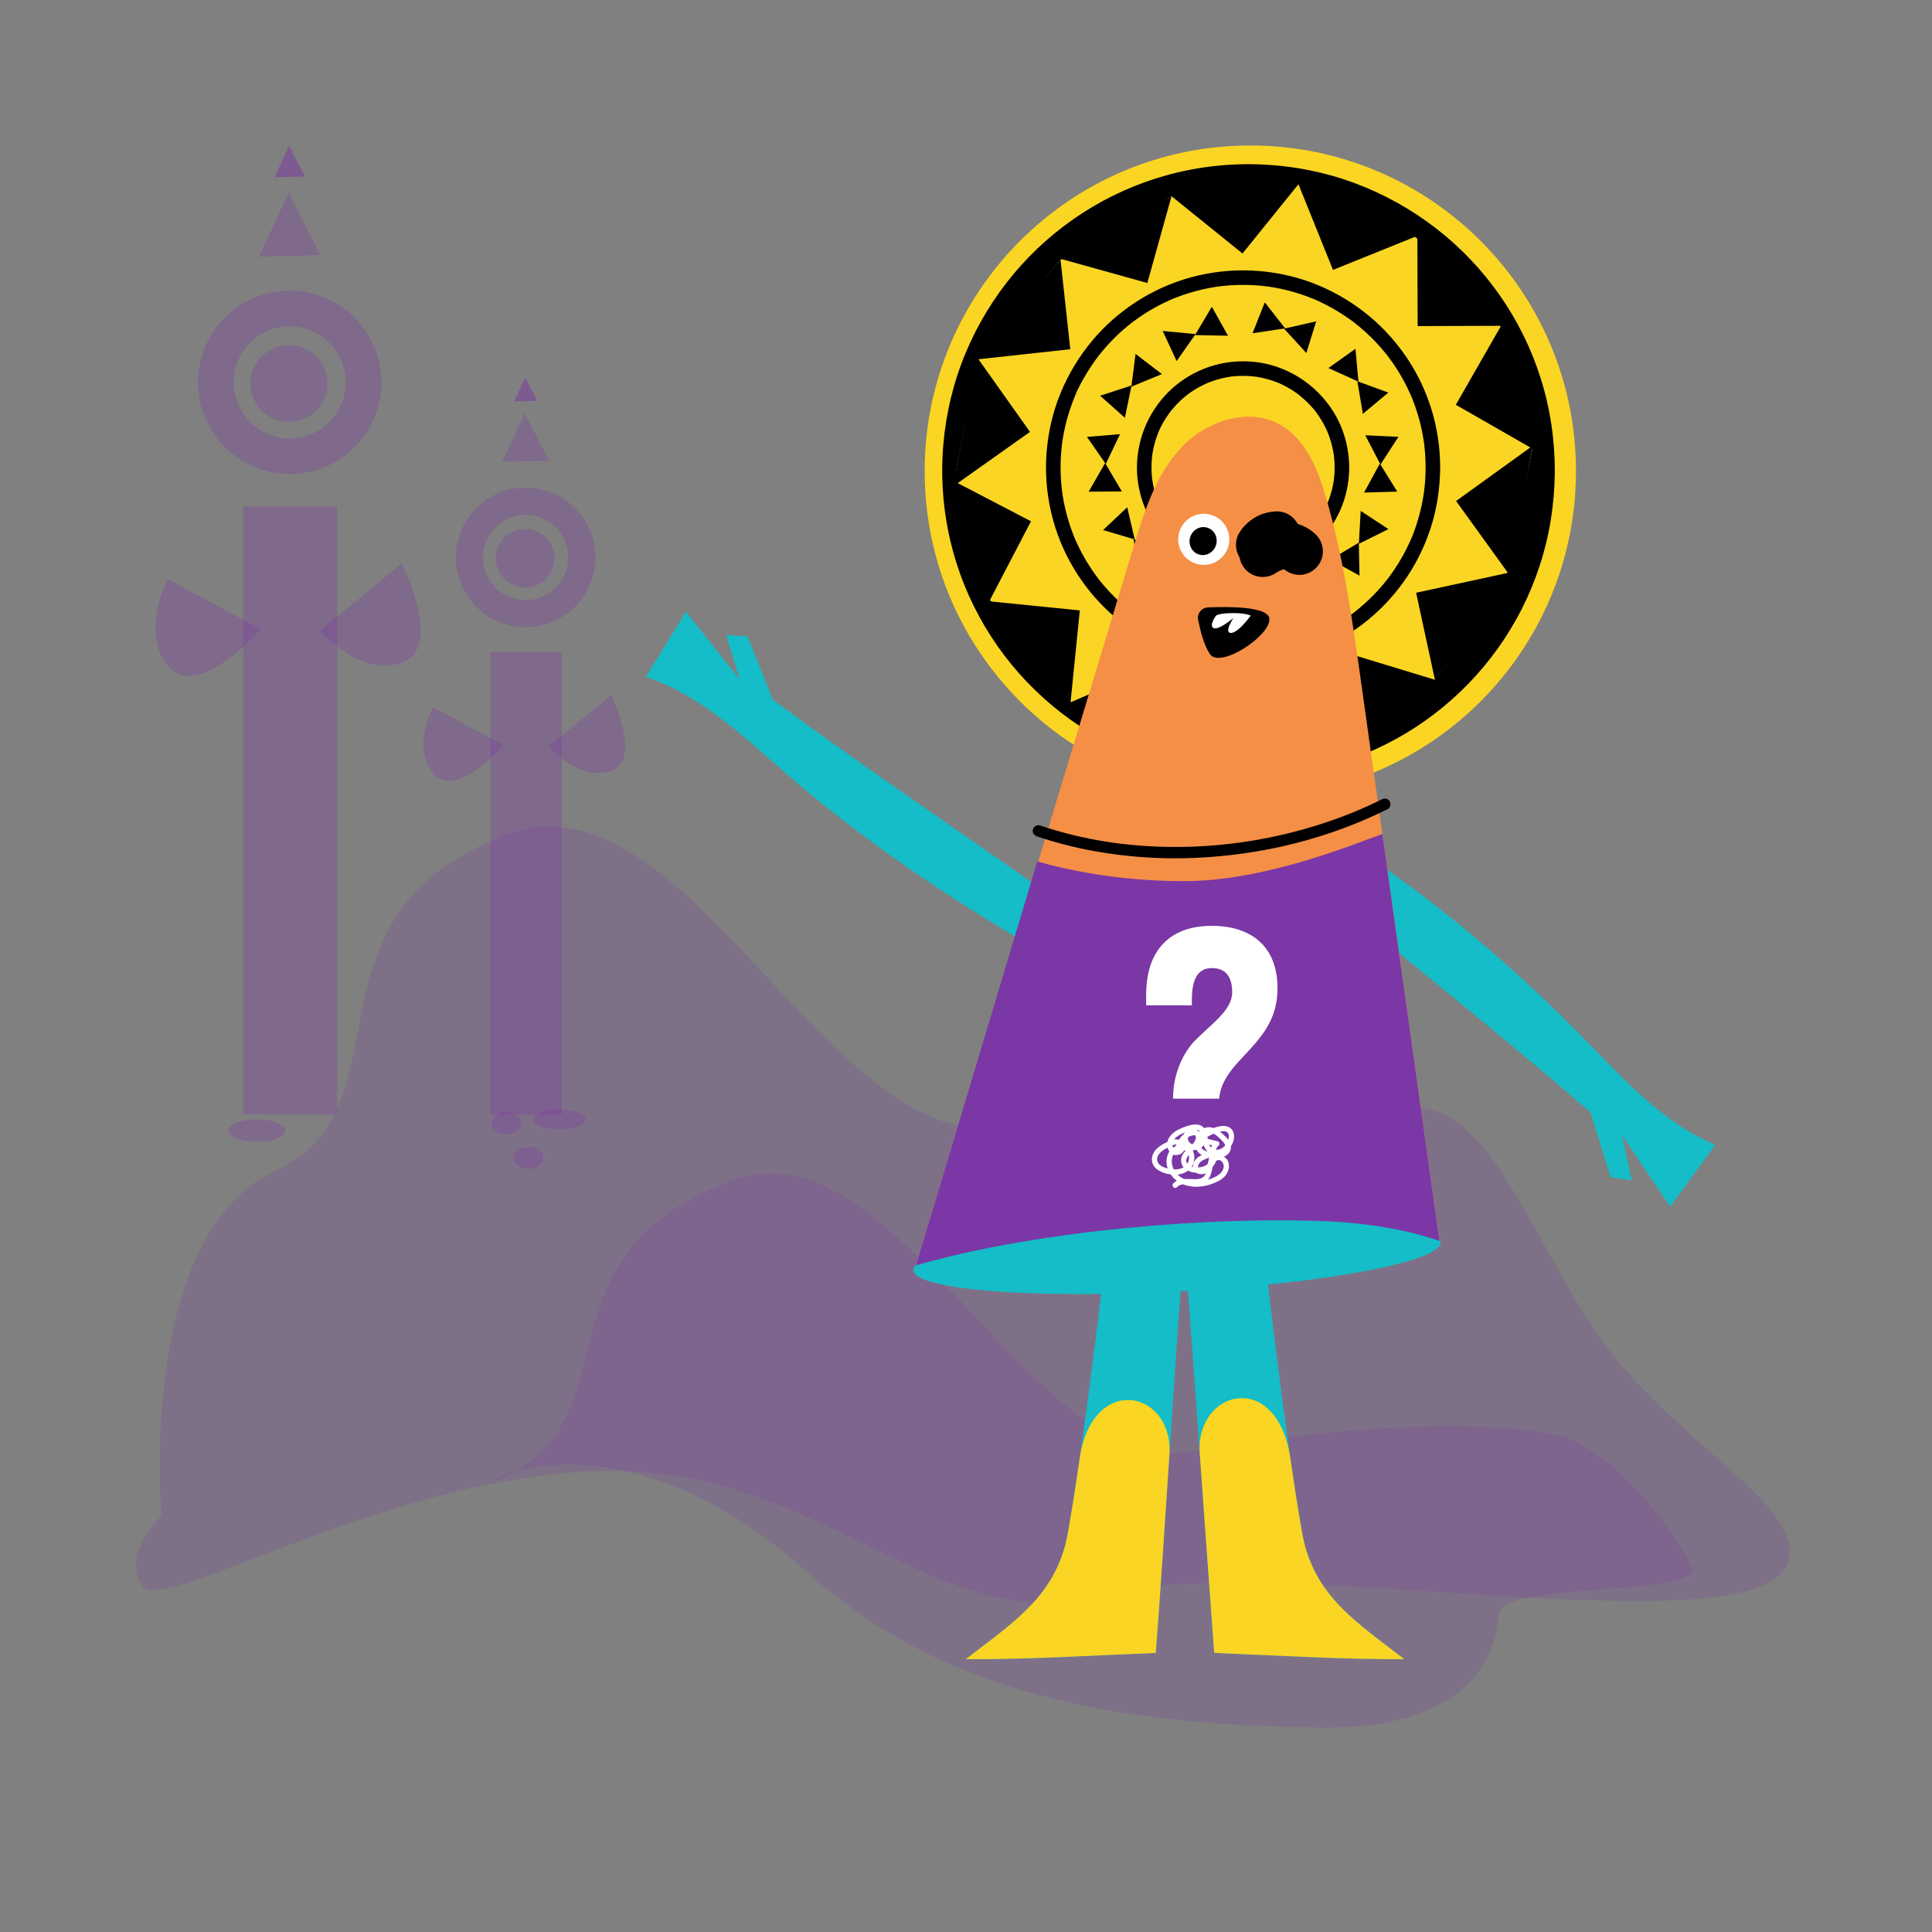 <svg width="192" height="192" viewBox="0 0 192 192" fill="none" xmlns="http://www.w3.org/2000/svg">
<rect x="0" y="0" width="192" height="192" fill="#808080" stroke="none"/>
<path opacity="0.2" d="M177.831 154.664C178.468 149.449 167.565 143.747 160.318 134.684C153.511 126.17 149.113 111.697 142.064 110.263C132.097 108.236 111.775 109.838 100.129 111.99C82.405 115.263 68.407 76.364 50.549 82.882C28.89 90.789 41.194 109.925 27.381 116.338C13.568 122.752 16.035 150.625 16.035 150.625C16.035 150.625 12.088 154.325 14.062 157.531C16.035 160.738 37.99 146.678 59.944 146.185C81.899 145.693 93.245 163.206 109.772 158.519C126.297 153.833 176.598 164.777 177.831 154.664Z" fill="#7B37A5"/>
<path opacity="0.2" d="M148.959 160.389C149.222 157.03 169.894 158.809 168.113 155.601C164.568 149.219 158.996 143.486 154.659 142.604C145.446 140.731 129.397 142.211 118.632 144.2C102.249 147.226 89.309 111.266 72.799 117.293C52.778 124.601 62.994 140.778 50.226 146.708C44.804 149.225 59.954 137.928 80.396 156.391C93.778 168.479 111.23 171.438 131.21 171.685C144.942 171.854 148.549 165.632 148.959 160.389Z" fill="#7B37A5"/>
<path d="M157.831 110.348C146.915 100.877 135.423 92.043 124.508 82.572C127.377 81.623 131.573 82.299 134.114 83.933C142.648 89.423 150.413 96.059 157.509 103.312C161.418 107.307 165.301 111.615 170.456 113.774C168.963 115.825 167.47 117.875 165.977 119.924C164.381 117.551 162.785 115.177 161.189 112.804C161.513 114.305 161.838 115.806 162.164 117.307C161.466 117.206 160.766 117.103 160.068 117.001C159.392 114.835 158.716 112.668 158.04 110.502L157.831 110.348Z" fill="#14BDC7"/>
<path d="M124.256 79.182C142.129 79.182 156.618 64.693 156.618 46.82C156.618 28.947 142.129 14.458 124.256 14.458C106.383 14.458 91.894 28.947 91.894 46.82C91.894 64.693 106.383 79.182 124.256 79.182Z" fill="#FBD523"/>
<path d="M115.548 32.89L118.816 33.202L116.932 35.882L115.548 32.89Z" fill="black"/>
<path d="M122.04 33.365L118.757 33.3L120.432 30.485L122.04 33.365Z" fill="black"/>
<path d="M109.329 39.326L112.449 38.31L111.791 41.521L109.329 39.326Z" fill="black"/>
<path d="M115.472 37.176L112.435 38.424L112.851 35.173L115.472 37.176Z" fill="black"/>
<path d="M108.19 48.863L109.826 46.016L111.488 48.839L108.19 48.863Z" fill="black"/>
<path d="M111.306 43.147L109.891 46.109L108.019 43.419L111.306 43.147Z" fill="black"/>
<path d="M113.157 56.82L112.657 53.575L115.719 54.742L113.157 56.82Z" fill="black"/>
<path d="M112.022 50.41L112.766 53.608L109.625 52.675L112.022 50.41Z" fill="black"/>
<path d="M120.778 61.547L119.111 58.717L122.388 58.668L120.778 61.547Z" fill="black"/>
<path d="M117.35 56.011L119.225 58.708L115.961 59.004L117.35 56.011Z" fill="black"/>
<path d="M130.877 60.688L127.808 59.518L130.337 57.435L130.877 60.688Z" fill="black"/>
<path d="M124.744 58.505L127.89 59.439L125.526 61.708L124.744 58.505Z" fill="black"/>
<path d="M137.981 52.582L135.042 54.045L135.224 50.772L137.981 52.582Z" fill="black"/>
<path d="M132.219 55.609L135.039 53.929L135.104 57.205L132.219 55.609Z" fill="black"/>
<path d="M125.692 30.051L127.719 32.633L124.478 33.118L125.692 30.051Z" fill="black"/>
<path d="M129.824 35.083L127.607 32.66L130.802 31.934L129.824 35.083Z" fill="black"/>
<path d="M134.703 34.66L135.002 37.93L132.018 36.576L134.703 34.66Z" fill="black"/>
<path d="M135.439 41.128L134.895 37.89L137.973 39.016L135.439 41.128Z" fill="black"/>
<path d="M138.975 43.411L137.191 46.166L135.68 43.258L138.975 43.411Z" fill="black"/>
<path d="M135.558 48.951L137.129 46.068L138.855 48.855L135.558 48.951Z" fill="black"/>
<path d="M123.479 25.193L129.038 18.306L132.472 26.821L140.764 23.477L128.957 18.106L129.011 18.242L116.167 19.292L123.479 25.193Z" fill="black"/>
<path d="M116.422 19.511L104.97 25.602L114.022 28.124L116.422 19.511Z" fill="black"/>
<path d="M114.514 66.286L106.39 69.797L107.31 60.662L98.413 59.767L106.369 70.011L106.384 69.865L118.243 74.91L114.514 66.286Z" fill="black"/>
<path d="M102.459 51.806L95.178 48.011L102.357 42.92L97.237 35.7L106.363 34.706L105.396 25.817L97.023 35.724L97.169 35.708L94.799 47.813L94.529 47.673L94.705 48.286L94.692 48.356L94.719 48.335L98.115 60.139L102.459 51.806Z" fill="black"/>
<path d="M149.937 57.042L152.272 44.577L152.435 44.672L149.424 32.379L149.827 32.377L140.856 23.01L140.886 32.406L149.173 32.38L144.677 40.227L152.082 44.469L144.705 49.79L149.856 56.931L140.731 58.906L142.603 67.555L133.818 64.884L131.217 73.439L142.808 67.619L142.669 67.576L149.881 56.968L149.937 57.042Z" fill="black"/>
<path d="M123.52 67.983L118.401 75.314L125.164 74.285L131.225 73.362L123.52 67.983Z" fill="black"/>
<path d="M141.675 46.587C141.67 47.086 141.648 47.585 141.605 48.082C141.584 48.327 141.557 48.573 141.527 48.817C141.524 48.844 141.521 48.87 141.516 48.897C141.508 48.961 141.473 48.981 141.521 48.867C141.502 48.913 141.505 48.98 141.497 49.029C141.478 49.154 141.459 49.279 141.439 49.404C141.279 50.356 141.046 51.293 140.742 52.208C140.593 52.656 140.44 53.114 140.242 53.543C140.294 53.431 140.262 53.495 140.232 53.563C140.208 53.62 140.183 53.676 140.158 53.731C140.109 53.844 140.058 53.955 140.006 54.065C139.906 54.279 139.801 54.491 139.694 54.7C139.265 55.535 138.772 56.336 138.224 57.097C138.158 57.189 138.091 57.28 138.025 57.37C137.993 57.411 137.963 57.452 137.932 57.495C137.917 57.516 137.848 57.606 137.909 57.525C137.97 57.446 137.898 57.539 137.886 57.555C137.742 57.739 137.594 57.921 137.444 58.098C137.143 58.454 136.83 58.8 136.503 59.134C136.177 59.466 135.838 59.788 135.488 60.096C135.313 60.25 135.135 60.402 134.955 60.549C134.868 60.62 134.781 60.69 134.692 60.76C134.651 60.791 134.611 60.825 134.57 60.856C134.721 60.744 134.546 60.874 134.51 60.901C133.763 61.464 132.973 61.973 132.149 62.419C131.734 62.644 131.313 62.853 130.883 63.046C130.778 63.092 130.674 63.136 130.571 63.182C130.496 63.215 130.62 63.162 130.623 63.16C130.599 63.171 130.574 63.181 130.55 63.19C130.485 63.217 130.42 63.244 130.355 63.269C130.135 63.358 129.914 63.442 129.689 63.521C128.785 63.844 127.857 64.097 126.915 64.278C126.676 64.324 126.437 64.365 126.196 64.401C126.142 64.409 126.088 64.417 126.034 64.425C125.846 64.452 126.12 64.416 125.984 64.433C125.857 64.449 125.732 64.465 125.605 64.479C125.113 64.533 124.619 64.568 124.125 64.582C123.131 64.612 122.131 64.566 121.145 64.441C121.067 64.431 120.995 64.428 121.121 64.438C121.058 64.433 120.995 64.42 120.933 64.411C120.808 64.392 120.683 64.373 120.558 64.351C120.319 64.31 120.079 64.265 119.842 64.215C119.37 64.116 118.903 63.999 118.439 63.865C117.982 63.732 117.527 63.58 117.081 63.412C116.973 63.372 116.867 63.33 116.761 63.288C116.712 63.269 116.663 63.249 116.614 63.23C116.59 63.22 116.564 63.209 116.541 63.2C116.534 63.197 116.378 63.132 116.482 63.176C116.576 63.215 116.424 63.151 116.4 63.139C116.343 63.116 116.287 63.09 116.232 63.065C116.12 63.016 116.009 62.964 115.898 62.911C115.048 62.513 114.226 62.049 113.444 61.528C113.249 61.398 113.057 61.265 112.867 61.127C112.776 61.061 112.685 60.994 112.595 60.928C112.554 60.896 112.513 60.864 112.472 60.834C112.443 60.812 112.361 60.755 112.494 60.852C112.465 60.831 112.438 60.809 112.411 60.788C112.044 60.5 111.688 60.198 111.343 59.884C110.654 59.256 110.011 58.576 109.42 57.853C109.349 57.766 109.28 57.679 109.21 57.59C109.194 57.569 109.094 57.441 109.154 57.52C109.211 57.596 109.158 57.525 109.148 57.511C109.123 57.476 109.096 57.441 109.071 57.408C108.93 57.221 108.793 57.031 108.66 56.839C108.393 56.455 108.14 56.06 107.902 55.657C107.663 55.251 107.44 54.838 107.232 54.417C107.128 54.205 107.028 53.993 106.931 53.777C106.886 53.674 106.835 53.57 106.795 53.464C106.84 53.579 106.816 53.513 106.787 53.443C106.76 53.378 106.734 53.313 106.708 53.248C106.354 52.362 106.069 51.447 105.853 50.516C105.744 50.044 105.654 49.567 105.582 49.087C105.575 49.034 105.567 48.98 105.559 48.926C105.54 48.791 105.576 49.065 105.552 48.875C105.537 48.749 105.521 48.623 105.508 48.497C105.481 48.251 105.461 48.006 105.443 47.761C105.375 46.765 105.385 45.764 105.473 44.771C105.495 44.526 105.521 44.28 105.552 44.037C105.556 44.011 105.563 43.981 105.563 43.956C105.563 43.959 105.543 44.097 105.556 44.013C105.565 43.95 105.573 43.888 105.582 43.824C105.601 43.699 105.622 43.574 105.643 43.449C105.725 42.971 105.825 42.498 105.942 42.027C106.059 41.562 106.194 41.103 106.346 40.648C106.422 40.422 106.501 40.199 106.586 39.975C106.627 39.868 106.669 39.762 106.71 39.656C106.729 39.606 106.749 39.557 106.768 39.508C106.778 39.484 106.789 39.459 106.798 39.435C106.833 39.35 106.827 39.356 106.797 39.439C107.123 38.566 107.608 37.722 108.095 36.931C108.341 36.532 108.602 36.142 108.876 35.764C108.942 35.672 109.009 35.582 109.077 35.491C109.109 35.45 109.14 35.409 109.17 35.368C109.218 35.303 109.139 35.409 109.137 35.412C109.162 35.377 109.191 35.344 109.216 35.309C109.36 35.126 109.508 34.945 109.66 34.768C110.263 34.057 110.92 33.39 111.621 32.774C111.797 32.621 111.974 32.47 112.156 32.323C112.244 32.252 112.332 32.182 112.419 32.112C112.478 32.067 112.529 32.019 112.437 32.098C112.489 32.054 112.548 32.014 112.601 31.973C112.975 31.693 113.36 31.427 113.754 31.174C114.546 30.667 115.377 30.22 116.235 29.837C116.33 29.794 116.427 29.749 116.523 29.712C116.349 29.779 116.528 29.711 116.569 29.693C116.634 29.666 116.699 29.641 116.764 29.614C116.984 29.527 117.207 29.443 117.431 29.364C117.88 29.204 118.338 29.063 118.799 28.938C119.264 28.813 119.734 28.705 120.208 28.615C120.437 28.572 120.668 28.533 120.9 28.498C120.963 28.488 121.025 28.48 121.088 28.471C121.172 28.458 121.033 28.477 121.031 28.479C121.067 28.474 121.102 28.469 121.139 28.465C121.265 28.449 121.39 28.434 121.517 28.42C122.508 28.316 123.507 28.289 124.502 28.338C124.996 28.363 125.488 28.407 125.979 28.471C126.123 28.49 125.86 28.453 126.003 28.474C126.057 28.482 126.11 28.49 126.164 28.498C126.289 28.517 126.414 28.537 126.539 28.558C126.788 28.601 127.035 28.648 127.282 28.7C128.219 28.9 129.142 29.171 130.039 29.511C130.137 29.549 130.235 29.587 130.333 29.627C130.39 29.649 130.447 29.673 130.504 29.696C130.567 29.722 130.688 29.766 130.55 29.715C130.77 29.798 130.984 29.905 131.198 30.005C131.624 30.206 132.042 30.423 132.452 30.654C132.86 30.885 133.259 31.132 133.649 31.392C133.843 31.522 134.035 31.657 134.225 31.793C134.317 31.859 134.407 31.926 134.497 31.994C134.545 32.03 134.595 32.065 134.641 32.103C134.531 32.01 134.627 32.092 134.679 32.133C135.412 32.709 136.103 33.341 136.744 34.02C137.064 34.359 137.373 34.711 137.666 35.073C137.737 35.16 137.806 35.249 137.876 35.336C137.897 35.363 137.919 35.39 137.939 35.419C137.938 35.417 137.857 35.309 137.906 35.374C137.943 35.423 137.979 35.471 138.015 35.518C138.155 35.705 138.293 35.895 138.426 36.087C138.961 36.858 139.437 37.668 139.851 38.511C139.955 38.723 140.055 38.937 140.15 39.152C140.175 39.207 140.199 39.264 140.224 39.32C140.235 39.344 140.299 39.496 140.261 39.402C140.219 39.306 140.294 39.484 140.305 39.51C140.329 39.567 140.351 39.624 140.373 39.681C140.549 40.123 140.707 40.572 140.85 41.027C141.136 41.948 141.352 42.892 141.494 43.845C141.502 43.899 141.499 43.981 141.521 44.033C141.519 44.03 141.502 43.891 141.513 43.976C141.516 44.003 141.519 44.03 141.524 44.057C141.538 44.174 141.553 44.291 141.565 44.409C141.591 44.645 141.611 44.88 141.629 45.118C141.663 45.609 141.678 46.098 141.675 46.587C141.673 46.966 142.009 47.328 142.398 47.311C142.792 47.294 143.119 46.993 143.122 46.587C143.133 44.545 142.834 42.49 142.214 40.542C141.619 38.671 140.745 36.882 139.616 35.273C138.494 33.67 137.148 32.233 135.601 31.031C134.003 29.788 132.246 28.8 130.351 28.089C128.455 27.378 126.443 26.983 124.421 26.889C122.371 26.794 120.292 27.027 118.312 27.573C116.408 28.099 114.573 28.921 112.915 29.997C111.284 31.056 109.8 32.353 108.553 33.845C107.256 35.395 106.213 37.114 105.434 38.979C104.651 40.849 104.188 42.836 104.017 44.855C103.844 46.902 104.005 48.981 104.476 50.981C104.929 52.911 105.69 54.779 106.707 56.48C107.703 58.149 108.953 59.678 110.397 60.98C111.854 62.294 113.504 63.399 115.285 64.221C117.165 65.087 119.145 65.644 121.199 65.898C123.246 66.151 125.328 66.062 127.352 65.668C129.306 65.288 131.202 64.591 132.949 63.635C134.662 62.698 136.242 61.49 137.601 60.087C138.956 58.687 140.112 57.08 140.994 55.343C141.899 53.557 142.541 51.637 142.857 49.657C143.02 48.642 143.112 47.618 143.122 46.589C143.125 46.211 142.786 45.848 142.398 45.865C142.004 45.883 141.678 46.182 141.675 46.587Z" fill="black"/>
<path d="M132.635 46.524C132.632 46.782 132.621 47.042 132.599 47.3C132.589 47.419 132.576 47.536 132.562 47.654C132.538 47.844 132.576 47.571 132.556 47.705C132.545 47.776 132.534 47.848 132.523 47.919C132.44 48.403 132.322 48.882 132.168 49.347C132.13 49.464 132.089 49.581 132.044 49.697C132.025 49.746 132.006 49.795 131.987 49.844C131.975 49.877 131.962 49.909 131.948 49.942C131.942 49.96 131.896 50.072 131.934 49.977C131.97 49.887 131.9 50.052 131.886 50.083C131.861 50.139 131.835 50.196 131.81 50.251C131.758 50.362 131.704 50.471 131.649 50.581C131.425 51.013 131.17 51.429 130.885 51.823C130.855 51.866 130.824 51.907 130.794 51.949C130.749 52.009 130.689 52.105 130.765 51.988C130.7 52.088 130.613 52.18 130.536 52.27C130.379 52.455 130.217 52.634 130.048 52.807C129.878 52.979 129.703 53.147 129.522 53.307C129.432 53.388 129.339 53.465 129.245 53.543C129.206 53.576 129.164 53.608 129.123 53.641C129.095 53.663 129.019 53.728 129.147 53.624C129.12 53.646 129.092 53.666 129.065 53.687C128.677 53.978 128.267 54.243 127.839 54.474C127.632 54.586 127.421 54.691 127.206 54.787C127.15 54.813 127.095 54.843 127.038 54.862C127.173 54.818 127.062 54.852 126.992 54.879C126.878 54.925 126.762 54.968 126.647 55.011C126.178 55.178 125.697 55.31 125.208 55.403C125.092 55.425 124.978 55.446 124.862 55.464C124.828 55.468 124.644 55.494 124.744 55.481C124.843 55.47 124.75 55.479 124.733 55.483C124.687 55.487 124.642 55.494 124.596 55.498C124.351 55.525 124.102 55.543 123.855 55.551C123.338 55.566 122.823 55.541 122.309 55.479C122.176 55.464 122.43 55.498 122.258 55.471C122.195 55.462 122.133 55.452 122.071 55.441C121.948 55.421 121.822 55.397 121.699 55.37C121.455 55.319 121.211 55.258 120.972 55.188C120.735 55.118 120.499 55.041 120.268 54.954C120.219 54.935 120.169 54.916 120.12 54.897C120.089 54.884 119.922 54.818 120.011 54.854C120.108 54.894 119.924 54.816 119.905 54.806C119.85 54.781 119.793 54.756 119.737 54.73C119.295 54.523 118.87 54.284 118.464 54.013C118.371 53.951 118.277 53.886 118.186 53.822C118.136 53.787 118.087 53.75 118.038 53.714C118.018 53.698 117.997 53.682 117.977 53.666C117.839 53.563 118.056 53.733 117.98 53.668C117.793 53.513 117.604 53.362 117.426 53.198C117.074 52.878 116.746 52.531 116.445 52.164C116.407 52.116 116.371 52.067 116.331 52.023C116.279 51.963 116.363 52.064 116.365 52.067C116.343 52.04 116.322 52.012 116.301 51.985C116.229 51.888 116.157 51.79 116.088 51.69C115.948 51.491 115.818 51.287 115.695 51.078C115.571 50.867 115.454 50.653 115.347 50.435C115.296 50.334 115.248 50.231 115.201 50.126C115.176 50.071 115.146 50.015 115.127 49.958C115.179 50.113 115.122 49.946 115.1 49.889C114.919 49.436 114.773 48.97 114.664 48.497C114.607 48.251 114.56 48.004 114.522 47.756C114.517 47.729 114.514 47.702 114.509 47.675C114.488 47.533 114.519 47.693 114.512 47.705C114.525 47.67 114.496 47.582 114.493 47.542C114.479 47.406 114.466 47.27 114.457 47.132C114.422 46.625 114.427 46.115 114.469 45.609C114.481 45.482 114.495 45.354 114.509 45.227C114.526 45.083 114.49 45.346 114.512 45.203C114.523 45.132 114.534 45.061 114.545 44.99C114.588 44.743 114.639 44.496 114.701 44.252C114.761 44.011 114.83 43.772 114.91 43.536C114.946 43.427 114.984 43.319 115.024 43.212C115.046 43.155 115.068 43.096 115.09 43.039C115.1 43.015 115.109 42.99 115.12 42.966C115.153 42.881 115.149 42.887 115.119 42.969C115.283 42.525 115.532 42.094 115.779 41.692C115.906 41.484 116.04 41.282 116.183 41.085C116.217 41.036 116.254 40.987 116.29 40.938C116.306 40.917 116.322 40.897 116.338 40.876C116.396 40.795 116.255 40.976 116.32 40.9C116.398 40.807 116.472 40.712 116.55 40.618C116.863 40.249 117.202 39.903 117.566 39.584C117.65 39.51 117.736 39.437 117.823 39.366C117.87 39.328 117.918 39.291 117.964 39.252C118.026 39.2 117.923 39.283 117.92 39.285C117.946 39.263 117.975 39.242 118.002 39.222C118.195 39.076 118.395 38.937 118.599 38.807C119.009 38.544 119.44 38.311 119.884 38.112C119.91 38.101 120.087 38.023 119.991 38.064C119.897 38.104 120.051 38.041 120.074 38.031C120.196 37.982 120.32 37.936 120.445 37.892C120.679 37.809 120.915 37.735 121.154 37.67C121.387 37.607 121.623 37.553 121.859 37.507C121.982 37.483 122.107 37.461 122.231 37.442C122.258 37.437 122.426 37.417 122.323 37.428C122.217 37.44 122.335 37.426 122.362 37.423C122.399 37.418 122.435 37.415 122.47 37.41C122.983 37.355 123.502 37.341 124.019 37.366C124.275 37.379 124.53 37.404 124.785 37.434C124.869 37.444 124.729 37.428 124.728 37.426C124.742 37.436 124.791 37.436 124.809 37.437C124.872 37.447 124.934 37.456 124.995 37.467C125.119 37.488 125.244 37.512 125.368 37.539C125.855 37.642 126.333 37.781 126.799 37.955C126.856 37.977 126.914 37.999 126.971 38.022C127.011 38.037 127.193 38.104 127.017 38.039C127.131 38.082 127.242 38.137 127.353 38.189C127.575 38.294 127.792 38.406 128.004 38.527C128.216 38.647 128.422 38.775 128.624 38.91C128.718 38.973 128.811 39.036 128.902 39.103C128.951 39.138 129 39.174 129.049 39.211C129.069 39.226 129.09 39.242 129.111 39.258C129.191 39.317 129.011 39.177 129.087 39.241C129.46 39.551 129.823 39.866 130.159 40.219C130.325 40.395 130.485 40.577 130.637 40.764C130.673 40.81 130.719 40.856 130.751 40.906C130.688 40.805 130.719 40.864 130.764 40.925C130.841 41.03 130.917 41.134 130.992 41.242C131.264 41.635 131.506 42.048 131.718 42.477C131.772 42.586 131.824 42.697 131.875 42.809C131.896 42.857 131.923 42.904 131.938 42.954C131.878 42.776 131.948 42.98 131.965 43.023C132.057 43.253 132.139 43.486 132.212 43.721C132.361 44.2 132.474 44.689 132.548 45.183C132.559 45.262 132.58 45.329 132.551 45.207C132.565 45.267 132.567 45.333 132.573 45.397C132.586 45.515 132.597 45.633 132.605 45.751C132.629 46.006 132.637 46.264 132.635 46.524C132.633 46.902 132.969 47.265 133.359 47.248C133.751 47.23 134.081 46.929 134.082 46.524C134.092 44.369 133.444 42.213 132.201 40.446C130.955 38.672 129.217 37.323 127.188 36.56C125.141 35.789 122.828 35.705 120.722 36.286C118.694 36.847 116.827 38.034 115.478 39.652C114.066 41.345 113.212 43.41 113.025 45.609C112.842 47.77 113.361 49.99 114.474 51.852C115.549 53.649 117.174 55.137 119.08 56.011C121.129 56.95 123.407 57.224 125.621 56.792C127.695 56.387 129.641 55.312 131.109 53.795C132.576 52.278 133.595 50.31 133.932 48.223C134.022 47.661 134.077 47.094 134.084 46.524C134.087 46.146 133.748 45.783 133.36 45.8C132.963 45.818 132.638 46.119 132.635 46.524Z" fill="black"/>
<path d="M153.176 46.971C153.149 50.053 152.661 53.047 151.684 55.988C150.76 58.765 149.401 61.399 147.671 63.801C146.016 66.099 143.886 68.277 141.627 69.98C139.277 71.748 136.652 73.178 133.921 74.155C131.028 75.19 128.04 75.754 124.996 75.846C121.899 75.939 118.889 75.566 115.917 74.701C113.059 73.87 110.391 72.621 107.902 70.956C105.5 69.353 103.325 67.364 101.474 65.097C99.673 62.891 98.114 60.248 97.059 57.607C95.938 54.798 95.251 51.819 95.047 48.842C94.832 45.728 95.094 42.654 95.851 39.649C96.581 36.75 97.719 34.055 99.287 31.509C100.826 29.011 102.712 26.786 104.935 24.839C107.112 22.931 109.615 21.335 112.296 20.139C114.956 18.952 117.991 18.138 120.885 17.829C123.968 17.502 127.089 17.647 130.086 18.28C133.036 18.903 135.81 19.953 138.414 21.431C140.975 22.885 143.24 24.666 145.262 26.811C147.276 28.946 148.944 31.357 150.245 34.016C151.543 36.665 152.436 39.57 152.875 42.529C153.087 43.94 153.184 45.49 153.176 46.971C153.171 47.832 154.511 47.833 154.515 46.971C154.534 43.794 154.067 40.607 153.106 37.577C152.18 34.654 150.81 31.866 149.05 29.353C147.298 26.853 145.186 24.614 142.775 22.742C140.325 20.841 137.616 19.319 134.713 18.23C131.753 17.12 128.617 16.494 125.461 16.349C122.272 16.202 119.047 16.559 115.969 17.408C113.007 18.225 110.16 19.5 107.581 21.17C105.02 22.828 102.702 24.866 100.747 27.206C98.761 29.581 97.151 32.231 95.959 35.088C94.746 37.991 94.01 41.076 93.744 44.211C93.473 47.406 93.715 50.652 94.45 53.773C95.156 56.773 96.332 59.672 97.911 62.319C99.472 64.938 101.434 67.329 103.7 69.368C105.967 71.408 108.535 73.116 111.305 74.391C114.185 75.716 117.237 76.577 120.382 76.967C123.575 77.363 126.829 77.234 129.986 76.618C133.025 76.026 135.971 74.95 138.685 73.464C141.361 72 143.821 70.12 145.943 67.929C148.058 65.743 149.856 63.234 151.23 60.521C152.636 57.743 153.621 54.754 154.113 51.681C154.363 50.121 154.499 48.546 154.514 46.967C154.522 46.109 153.184 46.108 153.176 46.971Z" fill="black"/>
<path d="M118.205 75.765L127.48 76.553L137.143 73.61L147.153 65.969L151.836 58.089L153.717 48.055L153.591 42.425L150.524 32.847L149.01 31.991L152.295 44.55L149.797 56.946L142.61 67.622L136.079 70.589L131.24 73.086L119.299 74.326L118.205 75.765Z" fill="black"/>
<path d="M118.746 75.331L113.54 70.67L106.39 69.797L103.223 63.725L98.431 59.715L94.799 47.813L97.237 35.7L105.396 25.817L116.422 19.511L129.038 18.306L140.467 23.366L149.827 32.377L148.306 29.334L144.224 24.829L135.74 19.386L127.683 17.266L120.069 17.079L113.548 18.721L105.933 23.121L101.069 27.912L96.927 34.03L94.708 40.884L93.817 47.628L96.885 59.118L100.921 65.518L105.508 70.124L114.623 74.943L118.746 75.331Z" fill="black"/>
<path d="M90.984 125.874C98.196 102.064 105.406 78.256 112.619 54.445C113.681 50.937 114.815 47.3 117.288 44.592C119.761 41.885 123.988 40.406 127.193 42.19C129.738 43.608 130.938 46.576 131.758 49.371C133.509 55.332 134.38 61.51 135.246 67.663C137.779 85.662 140.518 105.338 143.052 123.336C143.052 123.336 138.908 121.661 131.706 121.363C120.681 120.906 103.506 122.163 91.012 125.754" fill="#F58F46"/>
<path d="M117.153 128.338C131.621 127.567 143.266 125.379 143.163 123.451C143.06 121.523 131.249 120.585 116.781 121.356C102.313 122.126 90.668 124.314 90.771 126.242C90.874 128.17 102.685 129.109 117.153 128.338Z" fill="#14BDC7"/>
<path d="M103.046 83.116C105.218 83.853 107.456 84.393 109.721 84.747C112.038 85.11 114.38 85.295 116.723 85.298C119.095 85.301 121.463 85.119 123.811 84.779C126.112 84.445 128.39 83.945 130.618 83.278C132.852 82.611 135.037 81.775 137.145 80.778C137.4 80.657 137.653 80.534 137.906 80.407C138.179 80.271 138.255 79.886 138.109 79.636C137.946 79.359 137.612 79.297 137.338 79.434C135.316 80.439 133.278 81.256 131.112 81.945C128.919 82.641 126.676 83.178 124.405 83.552C122.176 83.919 119.864 84.127 117.559 84.163C116.414 84.182 115.268 84.158 114.123 84.092C113.548 84.058 112.974 84.014 112.4 83.959C112.114 83.93 111.829 83.9 111.544 83.867C111.412 83.851 111.281 83.835 111.15 83.819C110.994 83.8 110.887 83.786 110.774 83.77C108.531 83.46 106.311 82.972 104.15 82.291C103.88 82.206 103.613 82.119 103.345 82.029C103.057 81.93 102.729 82.141 102.652 82.423C102.568 82.732 102.758 83.018 103.046 83.116Z" fill="black"/>
<path d="M114.219 111.475C113.264 111.392 112.299 111.817 111.729 112.587C111.152 113.361 111.072 114.504 111.578 115.334C112.077 116.151 113.065 116.583 114.001 116.403C114.978 116.214 115.752 115.282 115.942 114.335C116.173 113.182 115.624 112.061 114.534 111.602C114.278 111.494 113.966 111.719 113.899 111.963C113.817 112.261 114.002 112.489 114.26 112.598C114.2 112.573 114.284 112.614 114.287 112.615C114.327 112.639 114.368 112.661 114.406 112.685C114.48 112.734 114.454 112.714 114.52 112.774C114.664 112.905 114.707 112.961 114.8 113.125C114.878 113.263 114.891 113.298 114.932 113.467C114.967 113.611 114.976 113.77 114.96 113.944C114.91 114.52 114.477 115.155 113.947 115.344C113.866 115.372 113.782 115.394 113.698 115.408C113.61 115.423 113.763 115.405 113.673 115.41C113.637 115.412 113.6 115.413 113.564 115.413C113.518 115.413 113.473 115.41 113.428 115.408C113.416 115.408 113.328 115.394 113.402 115.407C113.312 115.391 113.223 115.369 113.136 115.339C112.915 115.264 112.693 115.119 112.514 114.884C112.555 114.94 112.49 114.845 112.482 114.832C112.462 114.8 112.443 114.769 112.425 114.736C112.384 114.66 112.379 114.655 112.349 114.561C112.289 114.378 112.275 114.284 112.273 114.118C112.269 113.836 112.34 113.55 112.485 113.301C112.835 112.706 113.532 112.444 114.218 112.505C114.496 112.528 114.734 112.25 114.734 111.988C114.735 111.692 114.498 111.499 114.219 111.475Z" fill="white"/>
<path d="M77.036 69.701C88.656 78.294 100.804 86.204 112.424 94.795C109.637 95.964 106.515 96.405 102.74 94.186C93.994 89.041 85.547 83.368 77.906 76.69C73.697 73.012 69.49 69.02 64.181 67.269C65.51 65.109 66.838 62.948 68.168 60.788C69.945 63.03 71.721 65.271 73.498 67.513C73.057 66.042 72.616 64.571 72.175 63.1C72.88 63.147 73.585 63.195 74.289 63.241C75.132 65.348 75.974 67.456 76.818 69.563L77.036 69.701Z" fill="#14BDC7"/>
<path d="M90.984 125.874C94.953 112.767 103.09 85.596 103.09 85.596C103.09 85.596 109.153 87.569 117.644 87.569C126.031 87.569 135.157 83.621 137.377 82.882C139.093 95.142 141.396 111.574 143.05 123.336C143.05 123.336 138.907 121.661 131.704 121.363C120.679 120.906 103.505 122.163 91.011 125.754" fill="#7B37A5"/>
<path d="M106.25 151.635C105.975 153.226 105.782 154.137 105.128 155.614C103.396 159.531 99.965 161.81 95.981 164.885C102.374 164.908 107.538 164.563 114.859 164.264C115.795 151.876 116.585 138.057 117.519 125.669C117.519 125.669 113.388 126.012 109.602 127.046C109.604 127.044 107.883 142.189 106.25 151.635Z" fill="#14BDC7"/>
<path d="M129.28 151.635C129.556 153.226 129.749 154.137 130.403 155.614C132.135 159.531 135.566 161.81 139.55 164.885C133.156 164.908 127.993 164.563 120.672 164.264C119.736 151.876 118.8 138.057 117.864 125.669C117.864 125.669 121.65 125.325 125.781 125.669C125.781 125.669 127.649 142.189 129.28 151.635Z" fill="#14BDC7"/>
<path d="M106.25 151.635C105.975 153.226 105.782 154.137 105.128 155.614C103.396 159.531 99.965 161.81 95.981 164.885C102.374 164.908 107.538 164.563 114.859 164.264C115.336 157.946 115.776 151.257 116.214 144.574C116.637 138.153 108.542 136.381 107.295 144.965C106.957 147.314 106.602 149.605 106.25 151.635Z" fill="#FBD523"/>
<path d="M129.28 151.635C129.556 153.226 129.749 154.137 130.403 155.614C132.135 159.531 135.566 161.81 139.55 164.885C133.156 164.908 127.993 164.563 120.671 164.264C120.192 157.913 119.712 151.184 119.232 144.466C118.776 138.08 126.948 135.992 128.243 144.984C128.587 147.367 128.938 149.656 129.28 151.635Z" fill="#FBD523"/>
<path d="M119.628 56.14C121.031 56.14 122.168 55.002 122.168 53.6C122.168 52.197 121.031 51.06 119.628 51.06C118.225 51.06 117.088 52.197 117.088 53.6C117.088 55.002 118.225 56.14 119.628 56.14Z" fill="white"/>
<path d="M120.833 54.213C121.086 53.485 120.723 52.697 120.023 52.453C119.323 52.21 118.55 52.604 118.297 53.332C118.044 54.061 118.406 54.849 119.107 55.092C119.807 55.335 120.58 54.942 120.833 54.213Z" fill="black"/>
<path d="M118.444 99.909H113.903V98.879C113.903 94.26 116.422 92.008 120.429 92.008C124.399 92.008 126.956 94.108 126.956 98.191C126.994 103.839 121.536 105.137 121.154 109.183H116.575C116.575 106.74 117.53 104.756 118.637 103.535C120.317 101.779 122.453 100.444 122.453 98.612C122.453 97.01 121.766 96.207 120.431 96.207C119.095 96.207 118.447 97.238 118.447 99.298V99.909H118.444Z" fill="white"/>
<path d="M117.226 114.292C117.451 113.781 117.692 113.197 118.219 112.931C118.434 112.821 118.711 112.775 118.93 112.897C119.096 112.989 119.237 113.182 119.229 113.379C119.219 113.599 119.01 113.729 118.813 113.759C118.594 113.792 118.382 113.706 118.228 113.55C117.945 113.26 117.988 112.782 118.431 112.706C118.591 112.677 118.748 112.726 118.816 112.885C118.904 113.094 118.781 113.336 118.668 113.51C118.383 113.949 117.891 114.202 117.593 114.636C117.315 115.04 117.283 115.57 117.592 115.967C117.878 116.335 118.353 116.501 118.803 116.542C119.389 116.596 120.065 116.404 120.486 115.983C120.909 115.562 121.055 114.873 120.732 114.351C120.643 114.208 120.443 114.177 120.321 114.299C119.948 114.669 119.376 114.726 118.979 115.07C118.623 115.378 118.391 115.917 118.68 116.346C118.934 116.726 119.452 116.762 119.842 116.593C120.299 116.395 120.516 115.917 120.61 115.451C120.716 114.916 120.67 114.246 121.102 113.846C121.245 113.714 121.173 113.455 120.986 113.41C120.454 113.281 119.922 113.151 119.39 113.022C119.443 113.062 119.495 113.102 119.546 113.143C119.39 112.788 119.935 112.516 120.211 112.546C120.676 112.597 121.07 112.98 121.385 113.293C121.67 113.578 122.049 114.077 121.585 114.387C121.387 114.52 121.145 114.541 120.912 114.536C120.654 114.531 120.386 114.514 120.131 114.47C119.748 114.403 119.143 114.131 119.348 113.634C119.525 113.2 120.087 112.91 120.486 112.722C120.713 112.616 120.953 112.533 121.197 112.475C121.412 112.422 121.682 112.367 121.889 112.475C122.263 112.669 122.109 113.233 121.959 113.521C121.769 113.884 121.438 114.216 121.01 114.256C120.606 114.292 120.269 114.079 120.143 113.697C119.927 113.046 120.04 112.128 119.267 111.825C118.786 111.639 118.179 111.825 117.717 111.993C117.258 112.16 116.786 112.384 116.438 112.736C116.13 113.046 115.944 113.458 116.001 113.898C116.051 114.288 116.297 114.682 116.7 114.775C117.079 114.862 117.508 114.661 117.685 114.316C117.894 113.908 117.646 113.467 117.248 113.303C116.765 113.102 116.282 113.334 115.853 113.559C115.413 113.789 114.971 114.048 114.697 114.478C114.449 114.869 114.387 115.359 114.61 115.776C114.818 116.164 115.231 116.398 115.632 116.544C116.457 116.845 117.565 116.859 118.224 116.192C118.752 115.659 118.896 114.668 118.334 114.102C117.66 113.425 116.51 113.798 116.121 114.592C115.712 115.423 115.985 116.397 116.605 117.041C117.299 117.761 118.319 118.027 119.294 117.92C119.813 117.863 120.314 117.723 120.792 117.518C121.249 117.321 121.696 117.036 121.943 116.59C122.171 116.178 122.223 115.644 121.946 115.242C121.699 114.884 121.237 114.668 120.809 114.813C120.41 114.948 120.181 115.328 120.054 115.706C119.919 116.107 119.932 116.647 119.599 116.951C119.348 117.18 118.979 117.19 118.657 117.187C118.281 117.182 117.902 117.138 117.527 117.182C117.172 117.225 116.841 117.343 116.596 117.613C116.371 117.861 116.738 118.23 116.965 117.981C117.186 117.738 117.495 117.69 117.81 117.684C118.174 117.677 118.537 117.722 118.901 117.703C119.259 117.685 119.615 117.608 119.899 117.377C120.25 117.092 120.364 116.653 120.458 116.23C120.527 115.912 120.619 115.431 120.974 115.307C121.373 115.168 121.655 115.646 121.61 115.983C121.545 116.469 121.119 116.784 120.709 116.984C120.25 117.206 119.729 117.356 119.223 117.404C118.317 117.489 117.353 117.225 116.795 116.461C116.349 115.85 116.236 114.709 117.071 114.349C117.4 114.208 117.828 114.25 118.04 114.565C118.225 114.839 118.197 115.222 118.065 115.51C117.695 116.327 116.601 116.309 115.874 116.077C115.533 115.967 115.127 115.77 115.014 115.401C114.88 114.957 115.248 114.544 115.584 114.314C115.79 114.174 116.015 114.06 116.236 113.946C116.442 113.841 116.685 113.713 116.924 113.748C117.052 113.765 117.253 113.855 117.239 114.014C117.228 114.145 117.071 114.242 116.955 114.265C116.604 114.341 116.471 113.881 116.515 113.613C116.583 113.195 116.985 112.915 117.331 112.73C117.764 112.497 118.298 112.291 118.795 112.272C119.191 112.258 119.352 112.497 119.436 112.847C119.517 113.187 119.533 113.545 119.653 113.877C119.793 114.262 120.054 114.56 120.447 114.699C121.328 115.013 122.166 114.379 122.499 113.589C122.651 113.228 122.704 112.793 122.533 112.429C122.334 112.006 121.876 111.859 121.436 111.903C120.95 111.952 120.469 112.133 120.04 112.361C119.634 112.576 119.2 112.864 118.955 113.263C118.711 113.659 118.751 114.132 119.053 114.484C119.376 114.861 119.867 114.967 120.34 115.014C120.811 115.062 121.319 115.111 121.754 114.889C122.152 114.687 122.394 114.275 122.316 113.827C122.236 113.366 121.86 113.003 121.526 112.704C121.188 112.4 120.803 112.11 120.342 112.036C119.927 111.97 119.506 112.118 119.237 112.446C119.124 112.582 119.044 112.741 119.017 112.916C118.988 113.114 119.017 113.414 119.219 113.509C119.452 113.618 119.759 113.646 120.011 113.706C120.29 113.775 120.568 113.843 120.847 113.911C120.809 113.765 120.771 113.619 120.732 113.475C120.317 113.858 120.23 114.416 120.16 114.949C120.105 115.374 120.036 116.002 119.549 116.145C119.409 116.186 119.212 116.191 119.115 116.062C118.974 115.877 119.147 115.629 119.28 115.496C119.465 115.31 119.721 115.22 119.957 115.119C120.226 115.003 120.478 114.875 120.687 114.666C120.551 114.649 120.413 114.631 120.277 114.614C120.632 115.185 120.093 115.766 119.56 115.933C119.086 116.08 118.459 116.086 118.072 115.727C117.606 115.296 118.119 114.766 118.461 114.463C118.889 114.085 119.402 113.615 119.364 112.986C119.33 112.426 118.825 112.088 118.292 112.204C117.764 112.318 117.424 112.818 117.541 113.349C117.665 113.906 118.224 114.329 118.794 114.284C119.381 114.24 119.87 113.748 119.721 113.138C119.557 112.46 118.811 112.161 118.186 112.383C117.438 112.647 117.076 113.349 116.776 114.029C116.642 114.333 117.091 114.599 117.226 114.292Z" fill="white"/>
<path opacity="0.3" d="M28.788 28.886C23.754 28.886 19.672 32.966 19.672 38.001C19.672 43.036 23.753 47.116 28.788 47.116C33.821 47.116 37.903 43.036 37.903 38.001C37.903 32.966 33.821 28.886 28.788 28.886ZM28.788 43.569C25.711 43.569 23.217 41.076 23.217 37.999C23.217 34.923 25.711 32.429 28.788 32.429C31.864 32.429 34.358 34.923 34.358 37.999C34.358 41.076 31.864 43.569 28.788 43.569Z" fill="#7B37A5"/>
<path opacity="0.3" d="M28.718 41.935C30.83 41.935 32.541 40.224 32.541 38.112C32.541 36 30.83 34.288 28.718 34.288C26.606 34.288 24.894 36 24.894 38.112C24.894 40.224 26.606 41.935 28.718 41.935Z" fill="#7B37A5"/>
<path opacity="0.3" d="M52.238 48.464C48.408 48.464 45.303 51.569 45.303 55.399C45.303 59.229 48.408 62.334 52.238 62.334C56.068 62.334 59.173 59.229 59.173 55.399C59.173 51.569 56.068 48.464 52.238 48.464ZM52.238 59.637C49.898 59.637 48 57.74 48 55.399C48 53.058 49.897 51.16 52.238 51.16C54.578 51.16 56.477 53.057 56.477 55.399C56.475 57.739 54.578 59.637 52.238 59.637Z" fill="#7B37A5"/>
<path opacity="0.3" d="M52.184 58.391C53.791 58.391 55.093 57.089 55.093 55.483C55.093 53.876 53.791 52.574 52.184 52.574C50.578 52.574 49.276 53.876 49.276 55.483C49.276 57.089 50.578 58.391 52.184 58.391Z" fill="#7B37A5"/>
<g opacity="0.3">
<path d="M25.512 113.469C27.079 113.469 28.349 112.972 28.349 112.359C28.349 111.746 27.079 111.249 25.512 111.249C23.945 111.249 22.674 111.746 22.674 112.359C22.674 112.972 23.945 113.469 25.512 113.469Z" fill="#7B37A5"/>
</g>
<g opacity="0.3">
<path d="M55.606 112.235C57.037 112.235 58.196 111.794 58.196 111.249C58.196 110.704 57.037 110.263 55.606 110.263C54.175 110.263 53.016 110.704 53.016 111.249C53.016 111.794 54.175 112.235 55.606 112.235Z" fill="#7B37A5"/>
</g>
<g opacity="0.3">
<path d="M52.522 116.183C53.34 116.183 54.002 115.686 54.002 115.073C54.002 114.46 53.34 113.963 52.522 113.963C51.704 113.963 51.041 114.46 51.041 115.073C51.041 115.686 51.704 116.183 52.522 116.183Z" fill="#7B37A5"/>
</g>
<g opacity="0.3">
<path d="M50.302 112.729C51.119 112.729 51.782 112.233 51.782 111.62C51.782 111.007 51.119 110.51 50.302 110.51C49.484 110.51 48.821 111.007 48.821 111.62C48.821 112.233 49.484 112.729 50.302 112.729Z" fill="#7B37A5"/>
</g>
<path opacity="0.3" d="M31.834 25.358L25.743 25.507L28.675 19.17L31.834 25.358Z" fill="#7B37A5"/>
<path opacity="0.5" d="M30.3 17.547L27.275 17.62L28.732 14.476L30.3 17.547Z" fill="#7B37A5"/>
<path opacity="0.3" d="M28.841 50.321V110.757" stroke="#7B37A5" stroke-width="9.348" stroke-miterlimit="10"/>
<path opacity="0.3" d="M31.802 62.655L39.942 55.995C39.942 55.995 44.135 64.382 39.942 65.863C35.749 67.343 31.802 62.655 31.802 62.655Z" fill="#7B37A5"/>
<path opacity="0.3" d="M16.656 57.549L25.922 62.525C25.922 62.525 19.774 69.606 16.803 66.295C13.833 62.984 16.656 57.549 16.656 57.549Z" fill="#7B37A5"/>
<path opacity="0.3" d="M54.555 45.778L49.92 45.892L52.151 41.071L54.555 45.778Z" fill="#7B37A5"/>
<path opacity="0.5" d="M53.388 39.836L51.087 39.893L52.196 37.499L53.388 39.836Z" fill="#7B37A5"/>
<path opacity="0.3" d="M52.278 64.773V110.757" stroke="#7B37A5" stroke-width="7.112" stroke-miterlimit="10"/>
<path opacity="0.3" d="M54.531 74.158L60.725 69.09C60.725 69.09 63.915 75.471 60.725 76.598C57.533 77.724 54.531 74.158 54.531 74.158Z" fill="#7B37A5"/>
<path opacity="0.3" d="M43.008 70.272L50.057 74.06C50.057 74.06 45.379 79.446 43.118 76.929C40.857 74.411 43.008 70.272 43.008 70.272Z" fill="#7B37A5"/>
<path d="M129.128 54.792C127.702 53.416 125.491 55.003 125.491 55.003" stroke="black" stroke-width="4.674" stroke-miterlimit="10" stroke-linecap="round"/>
<path d="M126.894 53.158C125.67 53.21 125.167 54.145 125.167 54.145" stroke="black" stroke-width="4.674" stroke-miterlimit="10" stroke-linecap="round"/>
<path d="M120.035 60.364C119.403 60.392 118.946 60.974 119.068 61.596C119.269 62.627 119.639 64.105 120.235 64.998C121.221 66.479 126.155 63.271 126.155 61.545C126.155 60.255 122.089 60.274 120.035 60.364Z" fill="black"/>
<path d="M120.847 61.181C120.847 61.181 120.111 62.17 120.605 62.416C121.099 62.661 122.575 61.422 122.575 61.422C122.575 61.422 121.593 62.905 122.334 62.902C123.074 62.899 124.301 61.168 124.301 61.168C124.301 61.168 123.81 60.929 122.576 60.929C121.098 60.928 120.847 61.181 120.847 61.181Z" fill="white"/>
</svg>
